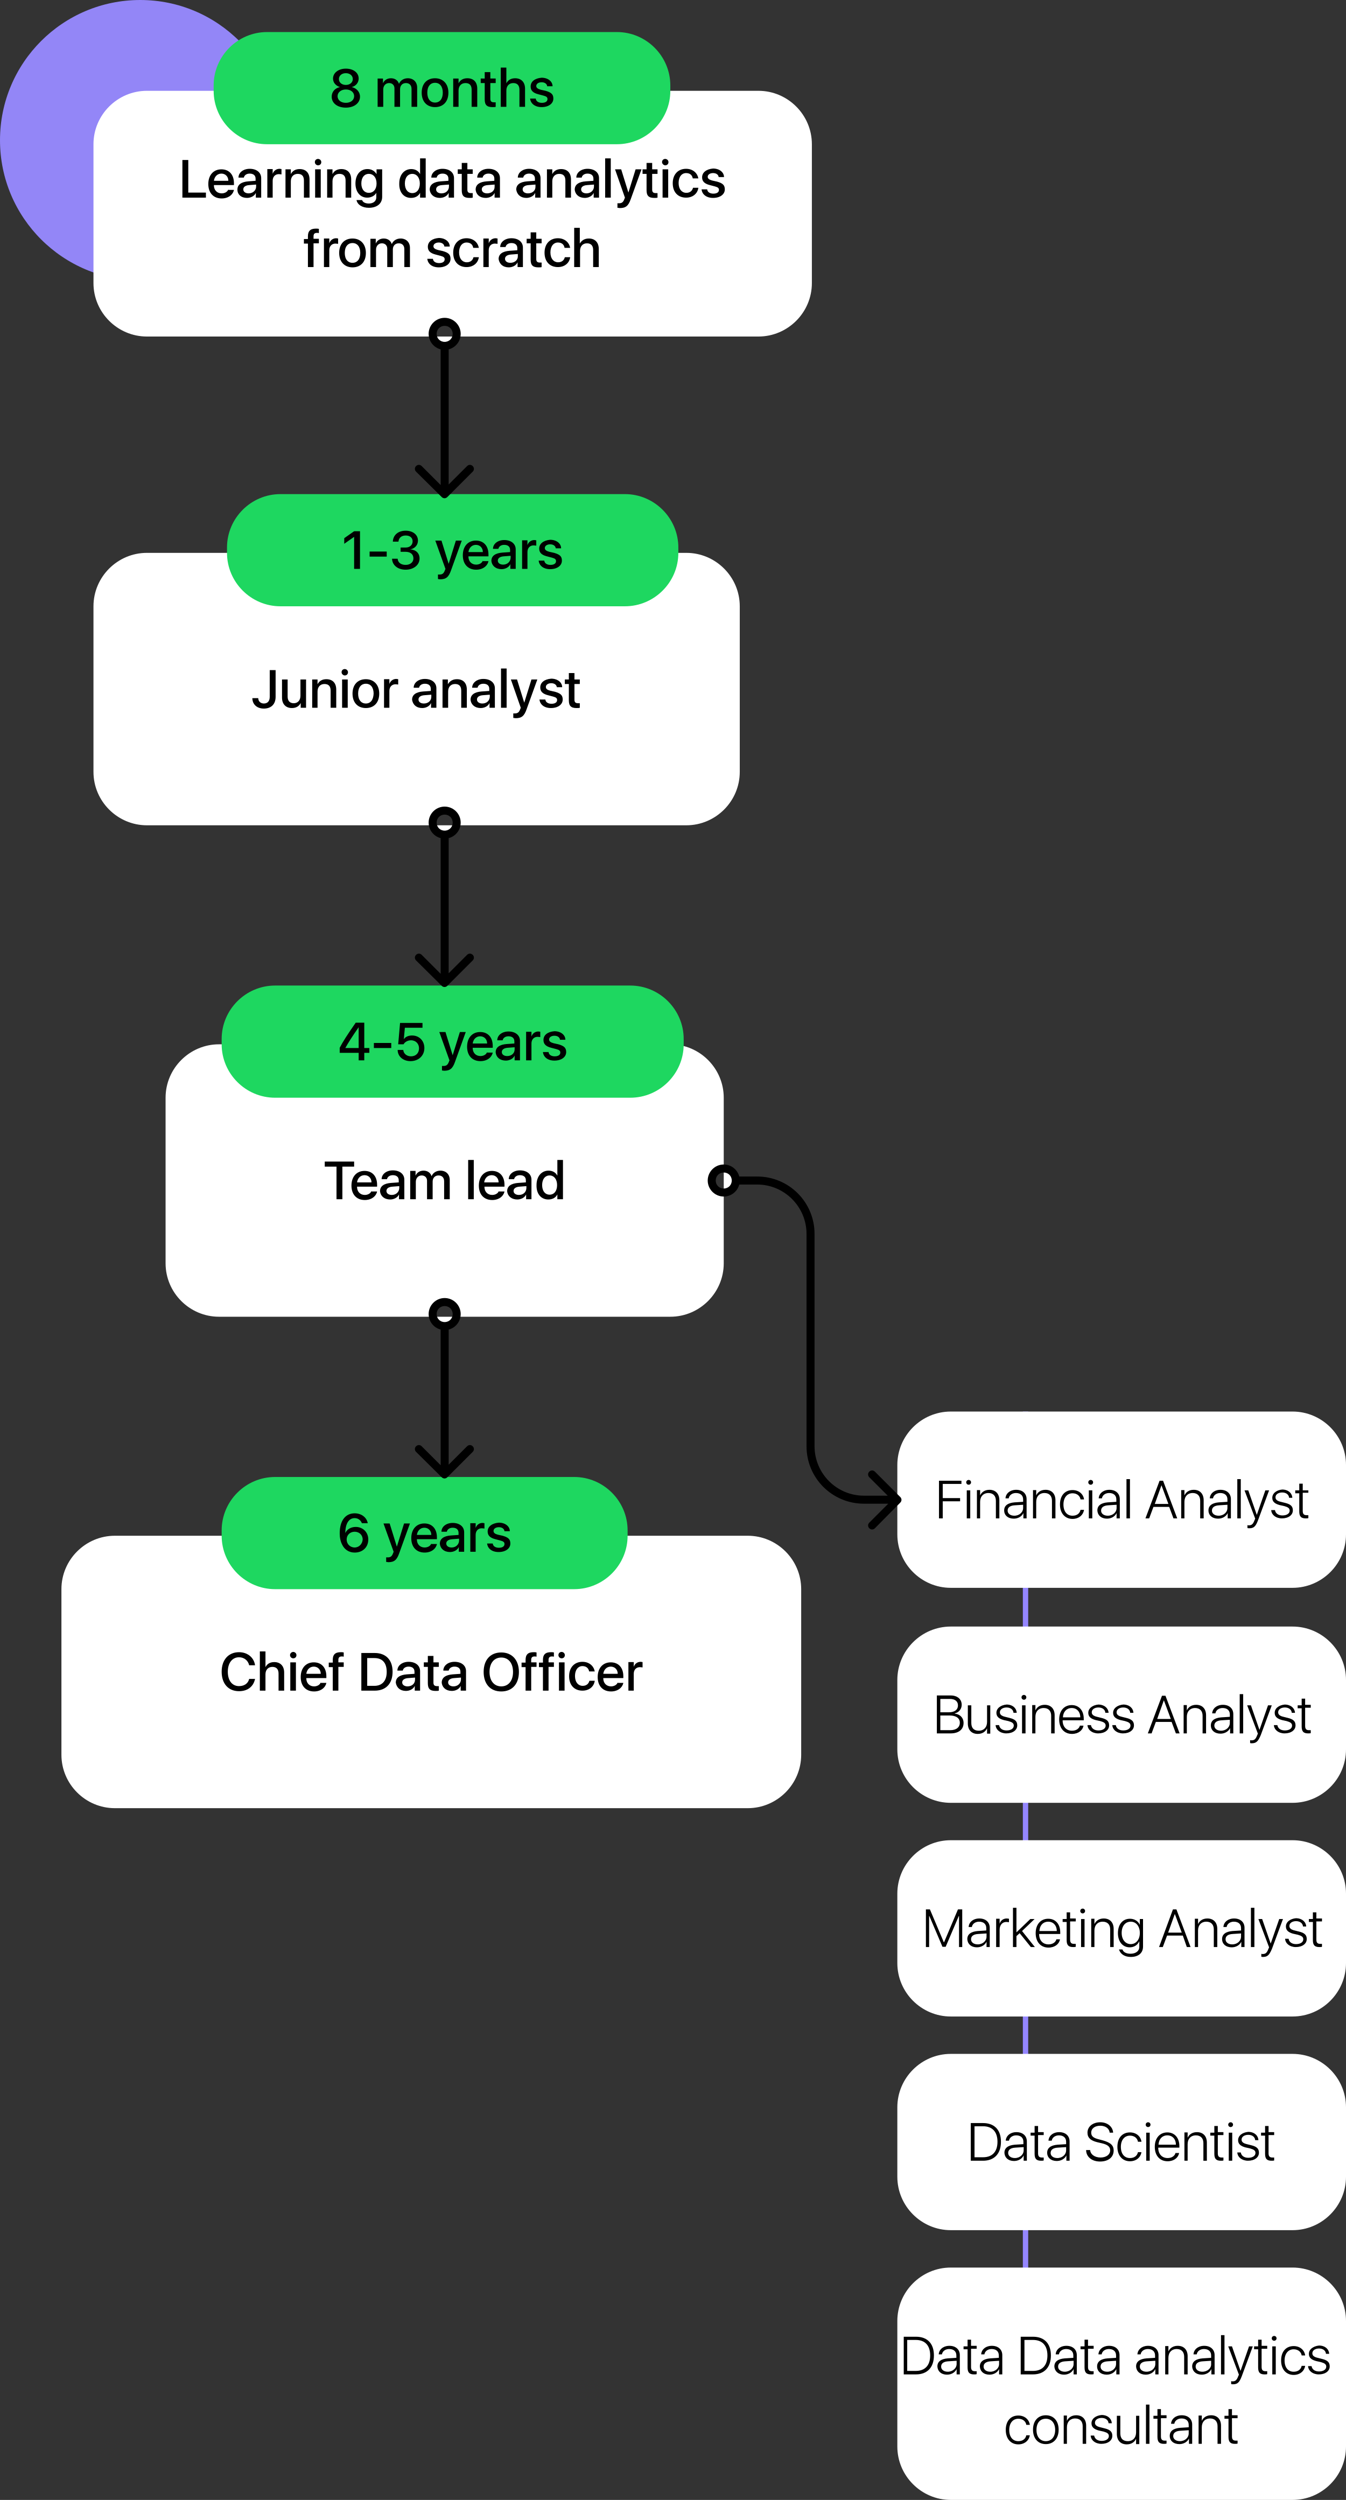 <?xml version="1.0" encoding="UTF-8"?> <!-- Generator: Adobe Illustrator 24.0.1, SVG Export Plug-In . SVG Version: 6.00 Build 0) --> <svg xmlns="http://www.w3.org/2000/svg" xmlns:xlink="http://www.w3.org/1999/xlink" id="Layer_1" x="0px" y="0px" viewBox="0 0 504 936" style="enable-background:new 0 0 504 936;" xml:space="preserve"><rect x="0" y="0" width="504" height="936" fill="#333333" stroke="none"/> <style type="text/css"> .st0{fill:#9386F7;} .st1{fill-rule:evenodd;clip-rule:evenodd;fill:#9486FF;} .st2{fill:#FFFFFF;} .st3{fill:#1ED760;} </style> <circle class="st0" cx="52.5" cy="52.5" r="52.5"></circle> <path class="st1" d="M385,528.5v338h-2v-338H385z"></path> <path class="st2" d="M55,34h229c11,0,20,9,20,20v52c0,11-9,20-20,20H55c-11,0-20-9-20-20V54C35,43,44,34,55,34z M356,528.5h128 c11,0,20,9,20,20v26c0,11-9,20-20,20H356c-11,0-20-9-20-20v-26C336,537.5,345,528.5,356,528.5z M356,689h128c11,0,20,9,20,20v26 c0,11-9,20-20,20H356c-11,0-20-9-20-20v-26C336,698,345,689,356,689z M356,769h128c11,0,20,9,20,20v26c0,11-9,20-20,20H356 c-11,0-20-9-20-20v-26C336,778,345,769,356,769z M356,849h128c11,0,20,9,20,20v47c0,11-9,20-20,20H356c-11,0-20-9-20-20v-47 C336,858,345,849,356,849z M356,609h128c11,0,20,9,20,20v26c0,11-9,20-20,20H356c-11,0-20-9-20-20v-26C336,618,345,609,356,609z M55,207h202c11,0,20,9,20,20v62c0,11-9,20-20,20H55c-11,0-20-9-20-20v-62C35,216,44,207,55,207z M82,391h169c11,0,20,9,20,20v62 c0,11-9,20-20,20H82c-11,0-20-9-20-20v-62C62,400,71,391,82,391z M43,575h237c11,0,20,9,20,20v62c0,11-9,20-20,20H43 c-11,0-20-9-20-20v-62C23,584,32,575,43,575z M166.5,120.5c-2.5,0-4.5,2-4.5,4.5s2,4.5,4.5,4.5s4.5-2,4.5-4.5S169,120.5,166.5,120.5 z M166.5,303.5c-2.5,0-4.5,2-4.5,4.5s2,4.5,4.5,4.5s4.5-2,4.5-4.5S169,303.5,166.5,303.5z M166.5,487.5c-2.5,0-4.5,2-4.5,4.5 s2,4.5,4.5,4.5s4.5-2,4.5-4.5S169,487.5,166.5,487.5z M271,437.5c-2.5,0-4.5,2-4.5,4.5s2,4.5,4.5,4.5s4.5-2,4.5-4.5 S273.5,437.5,271,437.5z"></path> <path class="st3" d="M105,185h129c11,0,20,9,20,20v2c0,11-9,20-20,20H105c-11,0-20-9-20-20v-2C85,194,94,185,105,185z M103,369h133 c11,0,20,9,20,20v2c0,11-9,20-20,20H103c-11,0-20-9-20-20v-2C83,378,92,369,103,369z M103,553h112c11,0,20,9,20,20v2 c0,11-9,20-20,20H103c-11,0-20-9-20-20v-2C83,562,92,553,103,553z M100,12h131c11,0,20,9,20,20v2c0,11-9,20-20,20H100 c-11,0-20-9-20-20v-2C80,21,89,12,100,12z"></path> <path d="M77.1,72.1h-6.6V59.9h-2.2V74h8.8V72.1z M82.9,65c1.5,0,2.6,1.1,2.6,2.7h-5.4C80.3,66.1,81.4,65,82.9,65z M85.5,70.9 c-0.3,0.9-1.3,1.5-2.5,1.5c-1.7,0-2.9-1.2-2.9-3v-0.1h7.5v-0.7c0-3.2-1.8-5.2-4.7-5.2c-3,0-4.9,2.2-4.9,5.5c0,3.3,1.9,5.4,5,5.4 c2.4,0,4.2-1.3,4.6-3.2H85.5z M93.1,72.4c-1.2,0-2-0.6-2-1.5c0-0.9,0.8-1.5,2.2-1.6l2.6-0.2V70C95.8,71.4,94.6,72.4,93.1,72.4z M92.5,74.1c1.4,0,2.8-0.7,3.3-1.9h0V74h2v-7.3c0-2.1-1.7-3.5-4.3-3.5c-2.4,0-4.2,1.4-4.2,3.3h2c0.2-0.9,1-1.5,2.2-1.5 c1.4,0,2.2,0.7,2.2,1.9v0.8L93,67.9c-2.6,0.2-4.1,1.2-4.1,3.1C88.9,72.9,90.4,74.1,92.5,74.1z M100,74h2.1v-6.3 c0-1.5,0.9-2.5,2.3-2.5c0.4,0,0.8,0.1,1,0.1v-2c-0.2,0-0.4-0.1-0.7-0.1c-1.2,0-2.2,0.7-2.6,1.9h0v-1.8h-2V74z M106.8,74h2.1v-6.1 c0-1.7,1-2.8,2.6-2.8c1.6,0,2.3,0.9,2.3,2.5V74h2.1v-6.8c0-2.4-1.3-3.9-3.7-3.9c-1.6,0-2.7,0.7-3.3,1.9h0v-1.8h-2V74z M118,74h2.1 V63.4H118V74z M119.1,61.9c0.7,0,1.2-0.5,1.2-1.2c0-0.7-0.6-1.2-1.2-1.2c-0.7,0-1.2,0.5-1.2,1.2C117.9,61.3,118.4,61.9,119.1,61.9z M122.4,74h2.1v-6.1c0-1.7,1-2.8,2.6-2.8c1.6,0,2.3,0.9,2.3,2.5V74h2.1v-6.8c0-2.4-1.3-3.9-3.7-3.9c-1.6,0-2.7,0.7-3.3,1.9h0v-1.8 h-2V74z M138.1,72.2c-1.7,0-2.8-1.4-2.8-3.5c0-2.2,1.1-3.6,2.8-3.6c1.7,0,2.9,1.4,2.9,3.6C141,70.8,139.9,72.2,138.1,72.2z M138.1,77.8c3.1,0,5-1.6,5-4.1V63.4h-2.1v1.8h0c-0.7-1.2-1.9-1.9-3.4-1.9c-2.7,0-4.5,2.1-4.5,5.4c0,3.2,1.8,5.3,4.4,5.3 c1.5,0,2.8-0.7,3.4-1.8h0v1.7c0,1.4-1.1,2.3-2.8,2.3c-1.3,0-2.3-0.5-2.5-1.3h-2.1C133.8,76.6,135.6,77.8,138.1,77.8z M153.9,74.1 c1.6,0,2.8-0.7,3.4-1.9h0V74h2.1V59.3h-2.1v5.9h0c-0.6-1.2-1.8-1.9-3.3-1.9c-2.6,0-4.5,2.1-4.5,5.4C149.4,72,151.2,74.1,153.9,74.1z M154.4,65.1c1.7,0,2.8,1.5,2.8,3.6c0,2.2-1.1,3.6-2.8,3.6c-1.7,0-2.8-1.4-2.8-3.6C151.6,66.5,152.7,65.1,154.4,65.1z M165.3,72.4 c-1.2,0-2-0.6-2-1.5c0-0.9,0.8-1.5,2.2-1.6l2.6-0.2V70C168,71.4,166.9,72.4,165.3,72.4z M164.7,74.1c1.4,0,2.8-0.7,3.3-1.9h0V74h2 v-7.3c0-2.1-1.7-3.5-4.3-3.5c-2.4,0-4.2,1.4-4.2,3.3h2c0.2-0.9,1-1.5,2.2-1.5c1.4,0,2.2,0.7,2.2,1.9v0.8l-2.9,0.2 c-2.6,0.2-4.1,1.2-4.1,3.1C161.1,72.9,162.6,74.1,164.7,74.1z M172.9,61v2.4h-1.5v1.7h1.5v6.1c0,2.1,0.8,2.9,2.9,2.9 c0.5,0,1,0,1.2-0.1v-1.7c-0.1,0-0.5,0-0.7,0c-0.9,0-1.3-0.4-1.3-1.3v-5.9h2v-1.7h-2V61H172.9z M182.4,72.4c-1.2,0-2-0.6-2-1.5 c0-0.9,0.8-1.5,2.2-1.6l2.6-0.2V70C185.2,71.4,184,72.4,182.4,72.4z M181.9,74.1c1.4,0,2.8-0.7,3.3-1.9h0V74h2v-7.3 c0-2.1-1.7-3.5-4.3-3.5c-2.4,0-4.2,1.4-4.2,3.3h2c0.2-0.9,1-1.5,2.2-1.5c1.4,0,2.2,0.7,2.2,1.9v0.8l-2.9,0.2 c-2.6,0.2-4.1,1.2-4.1,3.1C178.3,72.9,179.7,74.1,181.9,74.1z M197.7,72.4c-1.2,0-2-0.6-2-1.5c0-0.9,0.8-1.5,2.2-1.6l2.6-0.2V70 C200.5,71.4,199.3,72.4,197.7,72.4z M197.1,74.1c1.4,0,2.8-0.7,3.3-1.9h0V74h2v-7.3c0-2.1-1.7-3.5-4.3-3.5c-2.4,0-4.2,1.4-4.2,3.3h2 c0.2-0.9,1-1.5,2.2-1.5c1.4,0,2.2,0.7,2.2,1.9v0.8l-2.9,0.2c-2.6,0.2-4.1,1.2-4.1,3.1C193.6,72.9,195,74.1,197.1,74.1z M204.7,74 h2.1v-6.1c0-1.7,1-2.8,2.6-2.8c1.6,0,2.3,0.9,2.3,2.5V74h2.1v-6.8c0-2.4-1.3-3.9-3.7-3.9c-1.6,0-2.7,0.7-3.3,1.9h0v-1.8h-2V74z M219.6,72.4c-1.2,0-2-0.6-2-1.5c0-0.9,0.8-1.5,2.2-1.6l2.6-0.2V70C222.3,71.4,221.1,72.4,219.6,72.4z M219,74.1 c1.4,0,2.8-0.7,3.3-1.9h0V74h2v-7.3c0-2.1-1.7-3.5-4.3-3.5c-2.4,0-4.2,1.4-4.2,3.3h2c0.2-0.9,1-1.5,2.2-1.5c1.4,0,2.2,0.7,2.2,1.9 v0.8l-2.9,0.2c-2.6,0.2-4.1,1.2-4.1,3.1C215.4,72.9,216.9,74.1,219,74.1z M226.6,74h2.1V59.3h-2.1V74z M232.1,77.9 c2.2,0,3.2-0.8,4.1-3.4l4-11.1h-2.2l-2.7,8.7h0l-2.7-8.7h-2.3L234,74l-0.2,0.5c-0.4,1.1-0.9,1.6-1.9,1.6c-0.2,0-0.5,0-0.7,0v1.7 C231.4,77.8,231.9,77.9,232.1,77.9z M242.1,61v2.4h-1.5v1.7h1.5v6.1c0,2.1,0.8,2.9,2.9,2.9c0.5,0,1,0,1.2-0.1v-1.7 c-0.1,0-0.5,0-0.7,0c-0.9,0-1.3-0.4-1.3-1.3v-5.9h2v-1.7h-2V61H242.1z M248.1,74h2.1V63.4h-2.1V74z M249.1,61.9 c0.7,0,1.2-0.5,1.2-1.2c0-0.7-0.6-1.2-1.2-1.2c-0.7,0-1.2,0.5-1.2,1.2C247.9,61.3,248.5,61.9,249.1,61.9z M261.5,67 c-0.2-2-1.9-3.8-4.6-3.8c-3,0-5,2.1-5,5.4c0,3.4,2,5.4,5,5.4c2.5,0,4.3-1.5,4.6-3.7h-2c-0.3,1.2-1.2,1.9-2.5,1.9 c-1.7,0-2.9-1.4-2.9-3.7c0-2.2,1.1-3.7,2.8-3.7c1.5,0,2.3,0.8,2.5,2H261.5z M262.9,66.4c0,1.5,0.9,2.4,2.9,2.9l1.9,0.5 c1.1,0.3,1.5,0.6,1.5,1.3c0,0.9-0.8,1.4-2.1,1.4c-1.3,0-2.2-0.6-2.3-1.6h-2.1c0.2,1.9,1.8,3.2,4.3,3.2c2.6,0,4.4-1.3,4.4-3.2 c0-1.6-0.8-2.3-2.9-2.9l-1.8-0.4c-1.1-0.3-1.7-0.7-1.7-1.4c0-0.8,0.8-1.4,2-1.4c1.2,0,2,0.6,2.1,1.5h2c0-1.8-1.7-3.2-4.1-3.2 C264.6,63.3,262.9,64.5,262.9,66.4z M115.3,100h2.1v-8.9h2v-1.7h-2v-0.9c0-0.9,0.4-1.3,1.2-1.3c0.3,0,0.6,0,0.8,0.1v-1.6 c-0.3-0.1-0.7-0.1-1.1-0.1c-2.1,0-3,0.9-3,2.9v1h-1.5v1.7h1.5V100z M121.2,100h2.1v-6.3c0-1.5,0.9-2.5,2.3-2.5c0.4,0,0.8,0.1,1,0.1 v-2c-0.2,0-0.4-0.1-0.7-0.1c-1.2,0-2.2,0.7-2.6,1.9h0v-1.8h-2V100z M132,100.1c3.1,0,5-2.1,5-5.4c0-3.3-2-5.4-5-5.4 c-3.1,0-5,2.1-5,5.4C127,98,129,100.1,132,100.1z M132,98.4c-1.8,0-2.9-1.4-2.9-3.7c0-2.3,1.1-3.7,2.9-3.7c1.8,0,2.9,1.4,2.9,3.7 C134.9,97,133.8,98.4,132,98.4z M138.7,100h2.1v-6.5c0-1.4,0.9-2.4,2.2-2.4c1.2,0,2,0.8,2,2v6.9h2.1v-6.6c0-1.4,0.9-2.3,2.2-2.3 c1.3,0,2.1,0.8,2.1,2.2v6.7h2.1v-7.2c0-2.1-1.4-3.5-3.5-3.5c-1.5,0-2.8,0.8-3.3,2.1h0c-0.4-1.3-1.5-2.1-3-2.1c-1.4,0-2.5,0.7-3,1.9 h0v-1.8h-2V100z M160.2,92.4c0,1.5,0.9,2.4,2.9,2.9l1.9,0.5c1.1,0.3,1.5,0.6,1.5,1.3c0,0.9-0.8,1.4-2.1,1.4c-1.3,0-2.2-0.6-2.3-1.6 h-2.1c0.2,1.9,1.8,3.2,4.3,3.2c2.6,0,4.4-1.3,4.4-3.2c0-1.6-0.8-2.3-2.9-2.9l-1.8-0.4c-1.1-0.3-1.7-0.7-1.7-1.4c0-0.8,0.8-1.4,2-1.4 c1.2,0,2,0.6,2.1,1.5h2c0-1.8-1.7-3.2-4.1-3.2C161.8,89.3,160.2,90.5,160.2,92.4z M179.3,93c-0.2-2-1.9-3.8-4.6-3.8 c-3,0-5,2.1-5,5.4c0,3.4,2,5.4,5,5.4c2.5,0,4.3-1.5,4.6-3.7h-2c-0.3,1.2-1.2,1.9-2.5,1.9c-1.7,0-2.9-1.4-2.9-3.7 c0-2.2,1.1-3.7,2.8-3.7c1.5,0,2.3,0.8,2.5,2H179.3z M180.9,100h2.1v-6.3c0-1.5,0.9-2.5,2.3-2.5c0.4,0,0.8,0.1,1,0.1v-2 c-0.2,0-0.4-0.1-0.7-0.1c-1.2,0-2.2,0.7-2.6,1.9h0v-1.8h-2V100z M191.1,98.4c-1.2,0-2-0.6-2-1.5c0-0.9,0.8-1.5,2.2-1.6l2.6-0.2V96 C193.9,97.4,192.7,98.4,191.1,98.4z M190.5,100.1c1.4,0,2.8-0.7,3.3-1.9h0v1.8h2v-7.3c0-2.1-1.7-3.5-4.3-3.5c-2.4,0-4.2,1.4-4.2,3.3 h2c0.2-0.9,1-1.5,2.2-1.5c1.4,0,2.2,0.7,2.2,1.9v0.8l-2.9,0.2c-2.6,0.2-4.1,1.2-4.1,3.1C187,98.9,188.4,100.1,190.5,100.1z M198.7,87v2.4h-1.5v1.7h1.5v6.1c0,2.1,0.8,2.9,2.9,2.9c0.5,0,1,0,1.2-0.1v-1.7c-0.1,0-0.5,0-0.7,0c-0.9,0-1.3-0.4-1.3-1.3v-5.9h2 v-1.7h-2V87H198.7z M213.5,93c-0.2-2-1.9-3.8-4.6-3.8c-3,0-5,2.1-5,5.4c0,3.4,2,5.4,5,5.4c2.5,0,4.3-1.5,4.6-3.7h-2 c-0.3,1.2-1.2,1.9-2.5,1.9c-1.7,0-2.9-1.4-2.9-3.7c0-2.2,1.1-3.7,2.8-3.7c1.5,0,2.3,0.8,2.5,2H213.5z M215.1,100h2.1v-6.1 c0-1.7,1-2.8,2.6-2.8c1.6,0,2.3,1,2.3,2.5v6.4h2.1v-6.8c0-2.4-1.4-3.9-3.7-3.9c-1.6,0-2.7,0.7-3.4,1.9h0v-5.9h-2.1V100z M353,568.5 v-6.4h6.5v-1.2H353v-5.3h7v-1.2h-8.4v14.1H353z M362,568.5h1.3V558H362V568.5z M362.7,555.9c0.5,0,0.9-0.4,0.9-0.9 c0-0.5-0.4-0.9-0.9-0.9c-0.5,0-0.9,0.4-0.9,0.9C361.8,555.5,362.2,555.9,362.7,555.9z M365.7,568.5h1.3v-6.2c0-2,1.2-3.3,3.1-3.3 c1.8,0,2.8,1.1,2.8,2.9v6.6h1.3v-6.8c0-2.4-1.4-3.9-3.7-3.9c-1.7,0-2.9,0.8-3.5,2.1h0v-2h-1.2V568.5z M379.8,567.5 c-1.5,0-2.5-0.8-2.5-1.9c0-1.2,0.9-1.9,2.7-2l3.1-0.2v1.2C383.1,566.2,381.7,567.5,379.8,567.5z M379.6,568.6c1.6,0,3-0.8,3.6-2.1h0 v2h1.2v-7.2c0-2.1-1.5-3.5-3.9-3.5c-2.2,0-3.9,1.3-4,3.2h1.2c0.2-1.2,1.3-2,2.7-2c1.7,0,2.7,0.9,2.7,2.4v0.9l-3.2,0.2 c-2.5,0.2-3.9,1.2-3.9,3C376,567.4,377.5,568.6,379.6,568.6z M386.7,568.5h1.3v-6.2c0-2,1.2-3.3,3.1-3.3c1.8,0,2.8,1.1,2.8,2.9v6.6 h1.3v-6.8c0-2.4-1.4-3.9-3.7-3.9c-1.7,0-2.9,0.8-3.5,2.1h0v-2h-1.2V568.5z M405.9,561.3c-0.3-1.9-1.9-3.4-4.3-3.4 c-2.9,0-4.7,2.1-4.7,5.4c0,3.3,1.9,5.4,4.7,5.4c2.3,0,4-1.4,4.3-3.4h-1.3c-0.3,1.4-1.4,2.2-3,2.2c-2.1,0-3.4-1.6-3.4-4.2 c0-2.6,1.4-4.2,3.4-4.2c1.7,0,2.8,1,3,2.3H405.9z M407.7,568.5h1.3V558h-1.3V568.5z M408.4,555.9c0.5,0,0.9-0.4,0.9-0.9 c0-0.5-0.4-0.9-0.9-0.9c-0.5,0-0.9,0.4-0.9,0.9C407.5,555.5,407.9,555.9,408.4,555.9z M414.8,567.5c-1.5,0-2.5-0.8-2.5-1.9 c0-1.2,0.9-1.9,2.7-2l3.1-0.2v1.2C418.1,566.2,416.7,567.5,414.8,567.5z M414.5,568.6c1.6,0,3-0.8,3.6-2.1h0v2h1.2v-7.2 c0-2.1-1.5-3.5-3.9-3.5c-2.2,0-3.9,1.3-4,3.2h1.2c0.2-1.2,1.3-2,2.7-2c1.7,0,2.7,0.9,2.7,2.4v0.9l-3.2,0.2c-2.5,0.2-3.9,1.2-3.9,3 C411,567.4,412.4,568.6,414.5,568.6z M421.8,568.5h1.3v-14.7h-1.3V568.5z M439.4,568.5h1.4l-5.3-14.1h-1.3l-5.3,14.1h1.4l1.6-4.3 h5.9L439.4,568.5z M434.9,556.1L434.9,556.1l2.6,7h-5.1L434.9,556.1z M442.2,568.5h1.3v-6.2c0-2,1.2-3.3,3.1-3.3 c1.8,0,2.8,1.1,2.8,2.9v6.6h1.3v-6.8c0-2.4-1.4-3.9-3.7-3.9c-1.7,0-2.9,0.8-3.5,2.1h0v-2h-1.2V568.5z M456.3,567.5 c-1.5,0-2.5-0.8-2.5-1.9c0-1.2,0.9-1.9,2.7-2l3.1-0.2v1.2C459.6,566.2,458.2,567.5,456.3,567.5z M456.1,568.6c1.6,0,3-0.8,3.6-2.1h0 v2h1.2v-7.2c0-2.1-1.5-3.5-3.9-3.5c-2.2,0-3.9,1.3-4,3.2h1.2c0.2-1.2,1.3-2,2.7-2c1.7,0,2.7,0.9,2.7,2.4v0.9l-3.2,0.2 c-2.5,0.2-3.9,1.2-3.9,3C452.5,567.4,454,568.6,456.1,568.6z M463.3,568.5h1.3v-14.7h-1.3V568.5z M467.8,572.2 c1.7,0,2.4-0.7,3.3-3.1l4.1-11.1h-1.4l-3.2,9.2h0l-3.2-9.2H466l4,10.6l-0.3,0.7c-0.5,1.3-1,1.8-2,1.8c-0.2,0-0.5,0-0.6-0.1v1.1 C467.3,572.2,467.6,572.2,467.8,572.2z M476.4,560.8c0,1.4,0.9,2.2,2.7,2.7l1.8,0.4c1.4,0.4,2,0.8,2,1.7c0,1.1-1.1,1.8-2.7,1.8 c-1.6,0-2.6-0.8-2.8-2H476c0.1,1.8,1.8,3.1,4,3.1c2.4,0,4.1-1.2,4.1-3c0-1.5-0.8-2.3-2.9-2.8l-1.6-0.4c-1.3-0.3-2-0.8-2-1.7 c0-1.1,1.1-1.8,2.5-1.8c1.5,0,2.5,0.8,2.6,2h1.2c-0.1-1.8-1.6-3.1-3.8-3.1C478,557.9,476.4,559.1,476.4,560.8z M486.5,555.5v2.5H485 v1.1h1.5v6.8c0,1.9,0.7,2.6,2.4,2.6c0.3,0,0.8,0,1-0.1v-1.1c-0.1,0-0.6,0-0.7,0c-1,0-1.4-0.5-1.4-1.6v-6.8h2.1V558h-2.1v-2.5H486.5z M360.2,714.9h-1.5l-5.2,12.3h-0.1l-5.2-12.3h-1.5V729h1.2v-11.6h0.1l4.9,11.5h1.2l4.9-11.5h0.1V729h1.2V714.9z M366.1,728 c-1.5,0-2.5-0.8-2.5-1.9c0-1.2,0.9-1.9,2.7-2l3.1-0.2v1.2C369.4,726.7,368,728,366.1,728z M365.8,729.1c1.6,0,3-0.8,3.6-2.1h0v2h1.2 v-7.2c0-2.1-1.5-3.5-3.9-3.5c-2.2,0-3.9,1.3-4,3.2h1.2c0.2-1.2,1.3-2,2.7-2c1.7,0,2.7,0.9,2.7,2.4v0.9l-3.2,0.2 c-2.5,0.2-3.9,1.2-3.9,3C362.3,727.9,363.7,729.1,365.8,729.1z M373,729h1.3v-6.5c0-1.7,1-2.9,2.5-2.9c0.4,0,0.8,0.1,1,0.1v-1.3 c-0.2,0-0.5-0.1-0.8-0.1c-1.3,0-2.3,0.7-2.7,2h0v-1.9H373V729z M380.6,723.5L380.6,723.5l0-9.2h-1.3V729h1.3v-4.1l1.2-1.1l4.2,5.2 h1.5l-4.8-6l4.7-4.5h-1.6L380.6,723.5z M392.5,719.5c1.9,0,3.2,1.4,3.2,3.5h-6.5C389.3,720.9,390.6,719.5,392.5,719.5z M395.6,726 c-0.3,1.2-1.4,2-3,2c-2.1,0-3.5-1.5-3.5-3.8v-0.1h7.9v-0.6c0-3.1-1.8-5.1-4.5-5.1c-2.8,0-4.7,2.1-4.7,5.4c0,3.3,1.9,5.4,4.8,5.4 c2.3,0,4-1.3,4.3-3.1H395.6z M399.4,716v2.5h-1.5v1.1h1.5v6.8c0,1.9,0.7,2.6,2.4,2.6c0.3,0,0.8,0,1-0.1v-1.1c-0.1,0-0.6,0-0.7,0 c-1,0-1.4-0.5-1.4-1.6v-6.8h2.1v-1.1h-2.1V716H399.4z M404.8,729h1.3v-10.5h-1.3V729z M405.4,716.4c0.5,0,0.9-0.4,0.9-0.9 c0-0.5-0.4-0.9-0.9-0.9c-0.5,0-0.9,0.4-0.9,0.9C404.5,716,404.9,716.4,405.4,716.4z M408.5,729h1.3v-6.2c0-2,1.2-3.3,3.1-3.3 c1.8,0,2.8,1.1,2.8,2.9v6.6h1.3v-6.8c0-2.4-1.4-3.9-3.7-3.9c-1.7,0-2.9,0.8-3.5,2.1h0v-2h-1.2V729z M423.4,727.9 c-2,0-3.4-1.7-3.4-4.2c0-2.5,1.3-4.2,3.4-4.2c2,0,3.4,1.7,3.4,4.2C426.8,726.2,425.4,727.9,423.4,727.9z M423.4,732.7 c2.8,0,4.6-1.4,4.6-3.9v-10.3h-1.2v2.2h0c-0.6-1.4-2-2.3-3.7-2.3c-2.7,0-4.5,2.1-4.5,5.4c0,3.2,1.8,5.3,4.4,5.3c1.7,0,3-0.9,3.6-2.3 h0v2.1c0,1.6-1.3,2.6-3.3,2.6c-1.6,0-2.7-0.6-3-1.6h-1.3C419.5,731.6,421.1,732.7,423.4,732.7z M444.4,729h1.4l-5.3-14.1h-1.3 L434,729h1.4l1.6-4.3h5.9L444.4,729z M439.9,716.6L439.9,716.6l2.6,7h-5.1L439.9,716.6z M447.3,729h1.3v-6.2c0-2,1.2-3.3,3.1-3.3 c1.8,0,2.8,1.1,2.8,2.9v6.6h1.3v-6.8c0-2.4-1.4-3.9-3.7-3.9c-1.7,0-2.9,0.8-3.5,2.1h0v-2h-1.2V729z M461.4,728 c-1.5,0-2.5-0.8-2.5-1.9c0-1.2,0.9-1.9,2.7-2l3.1-0.2v1.2C464.7,726.7,463.3,728,461.4,728z M461.2,729.1c1.6,0,3-0.8,3.6-2.1h0v2 h1.2v-7.2c0-2.1-1.5-3.5-3.9-3.5c-2.2,0-3.9,1.3-4,3.2h1.2c0.2-1.2,1.3-2,2.7-2c1.7,0,2.7,0.9,2.7,2.4v0.9l-3.2,0.2 c-2.5,0.2-3.9,1.2-3.9,3C457.6,727.9,459.1,729.1,461.2,729.1z M468.4,729h1.3v-14.7h-1.3V729z M472.9,732.7c1.7,0,2.4-0.7,3.4-3.1 l4.1-11.1H479l-3.2,9.2h0l-3.2-9.2h-1.4l4,10.6l-0.3,0.7c-0.5,1.3-1,1.8-2,1.8c-0.2,0-0.5,0-0.6-0.1v1.1 C472.4,732.7,472.7,732.7,472.9,732.7z M481.5,721.3c0,1.4,0.9,2.2,2.7,2.7l1.8,0.4c1.4,0.4,2,0.8,2,1.7c0,1.1-1.1,1.8-2.7,1.8 c-1.6,0-2.6-0.8-2.8-2h-1.3c0.1,1.8,1.8,3.1,4,3.1c2.4,0,4.1-1.2,4.1-3c0-1.5-0.8-2.3-2.9-2.8l-1.6-0.4c-1.3-0.3-2-0.8-2-1.7 c0-1.1,1.1-1.8,2.5-1.8c1.5,0,2.5,0.8,2.6,2h1.2c-0.1-1.8-1.7-3.1-3.8-3.1C483.1,718.4,481.5,719.6,481.5,721.3z M491.6,716v2.5 h-1.5v1.1h1.5v6.8c0,1.9,0.7,2.6,2.4,2.6c0.3,0,0.8,0,1-0.1v-1.1c-0.1,0-0.6,0-0.7,0c-1,0-1.4-0.5-1.4-1.6v-6.8h2.1v-1.1h-2.1V716 H491.6z M363.5,794.9V809h4.6c4.2,0,6.7-2.6,6.7-7.1c0-4.5-2.5-7-6.7-7H363.5z M364.9,796.1h3.2c3.5,0,5.4,2.1,5.4,5.8 c0,3.7-1.9,5.8-5.4,5.8h-3.2V796.1z M380,808c-1.5,0-2.5-0.8-2.5-1.9c0-1.2,0.9-1.9,2.7-2l3.1-0.2v1.2 C383.3,806.7,381.9,808,380,808z M379.7,809.1c1.6,0,3-0.8,3.6-2.1h0v2h1.2v-7.2c0-2.1-1.5-3.5-3.9-3.5c-2.2,0-3.9,1.3-4,3.2h1.2 c0.2-1.2,1.3-2,2.7-2c1.7,0,2.7,0.9,2.7,2.4v0.9l-3.2,0.2c-2.5,0.2-3.9,1.2-3.9,3C376.2,807.9,377.6,809.1,379.7,809.1z M387.4,796 v2.5h-1.5v1.1h1.5v6.8c0,1.9,0.7,2.6,2.4,2.6c0.3,0,0.8,0,1-0.1v-1.1c-0.1,0-0.6,0-0.7,0c-1,0-1.4-0.5-1.4-1.6v-6.8h2.1v-1.1h-2.1 V796H387.4z M395.9,808c-1.5,0-2.5-0.8-2.5-1.9c0-1.2,0.9-1.9,2.7-2l3.1-0.2v1.2C399.2,806.7,397.8,808,395.9,808z M395.7,809.1 c1.6,0,3-0.8,3.6-2.1h0v2h1.2v-7.2c0-2.1-1.5-3.5-3.9-3.5c-2.2,0-3.9,1.3-4,3.2h1.2c0.2-1.2,1.3-2,2.7-2c1.7,0,2.7,0.9,2.7,2.4v0.9 l-3.2,0.2c-2.5,0.2-3.9,1.2-3.9,3C392.1,807.9,393.6,809.1,395.7,809.1z M406.7,805.2c0.1,2.4,2.2,4.1,5.2,4.1 c3.1,0,5.1-1.6,5.1-4.1c0-2-1.2-3-4-3.8l-1.5-0.4c-2.1-0.5-2.9-1.2-2.9-2.5c0-1.6,1.4-2.6,3.4-2.6c2,0,3.4,1.1,3.5,2.6h1.3 c-0.1-2.2-2.1-3.9-4.8-3.9c-2.8,0-4.8,1.6-4.8,3.9c0,1.9,1.2,3,3.8,3.6l1.7,0.4c2.1,0.5,3,1.3,3,2.6c0,1.6-1.5,2.7-3.6,2.7 c-2.2,0-3.8-1.2-3.9-2.8H406.7z M427.4,801.8c-0.3-1.9-1.9-3.4-4.3-3.4c-2.9,0-4.7,2.1-4.7,5.4c0,3.3,1.9,5.4,4.7,5.4 c2.3,0,4-1.4,4.3-3.4h-1.3c-0.3,1.4-1.4,2.2-3,2.2c-2.1,0-3.4-1.6-3.4-4.2c0-2.6,1.4-4.2,3.4-4.2c1.7,0,2.8,1,3,2.3H427.4z M429.2,809h1.3v-10.5h-1.3V809z M429.9,796.4c0.5,0,0.9-0.4,0.9-0.9c0-0.5-0.4-0.9-0.9-0.9s-0.9,0.4-0.9,0.9 C429,796,429.4,796.4,429.9,796.4z M437.1,799.5c1.9,0,3.2,1.4,3.2,3.5h-6.5C433.9,800.9,435.2,799.5,437.1,799.5z M440.2,806 c-0.3,1.2-1.4,2-3,2c-2.1,0-3.5-1.5-3.5-3.8v-0.1h7.9v-0.6c0-3.1-1.8-5.1-4.5-5.1c-2.8,0-4.7,2.1-4.7,5.4c0,3.3,1.9,5.4,4.8,5.4 c2.3,0,4-1.3,4.3-3.1H440.2z M443.4,809h1.3v-6.2c0-2,1.2-3.3,3.1-3.3c1.8,0,2.8,1.1,2.8,2.9v6.6h1.3v-6.8c0-2.4-1.4-3.9-3.7-3.9 c-1.7,0-2.9,0.8-3.5,2.1h0v-2h-1.2V809z M454.7,796v2.5h-1.5v1.1h1.5v6.8c0,1.9,0.7,2.6,2.4,2.6c0.3,0,0.8,0,1-0.1v-1.1 c-0.1,0-0.6,0-0.7,0c-1,0-1.4-0.5-1.4-1.6v-6.8h2.1v-1.1H456V796H454.7z M460.1,809h1.3v-10.5h-1.3V809z M460.8,796.4 c0.5,0,0.9-0.4,0.9-0.9c0-0.5-0.4-0.9-0.9-0.9c-0.5,0-0.9,0.4-0.9,0.9C459.9,796,460.3,796.4,460.8,796.4z M463.6,801.3 c0,1.4,0.9,2.2,2.7,2.7l1.8,0.4c1.4,0.4,2,0.8,2,1.7c0,1.1-1.1,1.8-2.7,1.8c-1.6,0-2.6-0.8-2.8-2h-1.3c0.1,1.8,1.8,3.1,4,3.1 c2.4,0,4.1-1.2,4.1-3c0-1.5-0.8-2.3-2.9-2.8l-1.6-0.4c-1.3-0.3-2-0.8-2-1.7c0-1.1,1.1-1.8,2.5-1.8c1.5,0,2.5,0.8,2.6,2h1.2 c-0.1-1.8-1.6-3.1-3.8-3.1C465.2,798.4,463.6,799.6,463.6,801.3z M473.7,796v2.5h-1.5v1.1h1.5v6.8c0,1.9,0.7,2.6,2.4,2.6 c0.3,0,0.8,0,1-0.1v-1.1c-0.1,0-0.6,0-0.7,0c-1,0-1.4-0.5-1.4-1.6v-6.8h2.1v-1.1H475V796H473.7z M338.4,874.9V889h4.6 c4.2,0,6.7-2.6,6.7-7.1c0-4.5-2.5-7-6.7-7H338.4z M339.7,876.1h3.2c3.5,0,5.4,2.1,5.4,5.8c0,3.7-1.9,5.8-5.4,5.8h-3.2V876.1z M354.9,888c-1.5,0-2.5-0.8-2.5-1.9c0-1.2,0.9-1.9,2.7-2l3.1-0.2v1.2C358.2,886.7,356.7,888,354.9,888z M354.6,889.1 c1.6,0,3-0.8,3.6-2.1h0v2h1.2v-7.2c0-2.1-1.5-3.5-3.9-3.5c-2.2,0-3.9,1.3-4,3.2h1.2c0.2-1.2,1.3-2,2.7-2c1.7,0,2.7,0.9,2.7,2.4v0.9 l-3.2,0.2c-2.5,0.2-3.9,1.2-3.9,3C351.1,887.9,352.5,889.1,354.6,889.1z M362.3,876v2.5h-1.5v1.1h1.5v6.8c0,1.9,0.7,2.6,2.4,2.6 c0.3,0,0.8,0,1-0.1v-1.1c-0.1,0-0.6,0-0.7,0c-1,0-1.4-0.5-1.4-1.6v-6.8h2.1v-1.1h-2.1V876H362.3z M370.8,888c-1.5,0-2.5-0.8-2.5-1.9 c0-1.2,0.9-1.9,2.7-2l3.1-0.2v1.2C374.1,886.7,372.7,888,370.8,888z M370.5,889.1c1.6,0,3-0.8,3.6-2.1h0v2h1.2v-7.2 c0-2.1-1.5-3.5-3.9-3.5c-2.2,0-3.9,1.3-4,3.2h1.2c0.2-1.2,1.3-2,2.7-2c1.7,0,2.7,0.9,2.7,2.4v0.9l-3.2,0.2c-2.5,0.2-3.9,1.2-3.9,3 C367,887.9,368.4,889.1,370.5,889.1z M382.2,874.9V889h4.6c4.2,0,6.7-2.6,6.7-7.1c0-4.5-2.5-7-6.7-7H382.2z M383.6,876.1h3.2 c3.5,0,5.4,2.1,5.4,5.8c0,3.7-1.9,5.8-5.4,5.8h-3.2V876.1z M398.7,888c-1.5,0-2.5-0.8-2.5-1.9c0-1.2,0.9-1.9,2.7-2l3.1-0.2v1.2 C402,886.7,400.6,888,398.7,888z M398.4,889.1c1.6,0,3-0.8,3.6-2.1h0v2h1.2v-7.2c0-2.1-1.5-3.5-3.9-3.5c-2.2,0-3.9,1.3-4,3.2h1.2 c0.2-1.2,1.3-2,2.7-2c1.7,0,2.7,0.9,2.7,2.4v0.9l-3.2,0.2c-2.5,0.2-3.9,1.2-3.9,3C394.9,887.9,396.4,889.1,398.4,889.1z M406.1,876 v2.5h-1.5v1.1h1.5v6.8c0,1.9,0.7,2.6,2.4,2.6c0.3,0,0.8,0,1-0.1v-1.1c-0.1,0-0.6,0-0.7,0c-1,0-1.4-0.5-1.4-1.6v-6.8h2.1v-1.1h-2.1 V876H406.1z M414.6,888c-1.5,0-2.5-0.8-2.5-1.9c0-1.2,0.9-1.9,2.7-2l3.1-0.2v1.2C417.9,886.7,416.5,888,414.6,888z M414.4,889.1 c1.6,0,3-0.8,3.6-2.1h0v2h1.2v-7.2c0-2.1-1.5-3.5-3.9-3.5c-2.2,0-3.9,1.3-4,3.2h1.2c0.2-1.2,1.3-2,2.7-2c1.7,0,2.7,0.9,2.7,2.4v0.9 l-3.2,0.2c-2.5,0.2-3.9,1.2-3.9,3C410.8,887.9,412.3,889.1,414.4,889.1z M429.3,888c-1.5,0-2.5-0.8-2.5-1.9c0-1.2,0.9-1.9,2.7-2 l3.1-0.2v1.2C432.6,886.7,431.2,888,429.3,888z M429,889.1c1.6,0,3-0.8,3.6-2.1h0v2h1.2v-7.2c0-2.1-1.5-3.5-3.9-3.5 c-2.2,0-3.9,1.3-4,3.2h1.2c0.2-1.2,1.3-2,2.7-2c1.7,0,2.7,0.9,2.7,2.4v0.9l-3.2,0.2c-2.5,0.2-3.9,1.2-3.9,3 C425.5,887.9,426.9,889.1,429,889.1z M436.2,889h1.3v-6.2c0-2,1.2-3.3,3.1-3.3c1.8,0,2.8,1.1,2.8,2.9v6.6h1.3v-6.8 c0-2.4-1.4-3.9-3.7-3.9c-1.7,0-2.9,0.8-3.5,2.1h0v-2h-1.2V889z M450.2,888c-1.5,0-2.5-0.8-2.5-1.9c0-1.2,0.9-1.9,2.7-2l3.1-0.2v1.2 C453.6,886.7,452.1,888,450.2,888z M450,889.1c1.6,0,3-0.8,3.6-2.1h0v2h1.2v-7.2c0-2.1-1.5-3.5-3.9-3.5c-2.2,0-3.9,1.3-4,3.2h1.2 c0.2-1.2,1.3-2,2.7-2c1.7,0,2.7,0.9,2.7,2.4v0.9l-3.2,0.2c-2.5,0.2-3.9,1.2-3.9,3C446.5,887.9,447.9,889.1,450,889.1z M457.2,889 h1.3v-14.7h-1.3V889z M461.7,892.7c1.7,0,2.4-0.7,3.3-3.1l4.1-11.1h-1.4l-3.2,9.2h0l-3.2-9.2h-1.4l4,10.6l-0.3,0.7 c-0.5,1.3-1,1.8-2,1.8c-0.2,0-0.5,0-0.6-0.1v1.1C461.2,892.7,461.5,892.7,461.7,892.7z M471.1,876v2.5h-1.5v1.1h1.5v6.8 c0,1.9,0.7,2.6,2.4,2.6c0.3,0,0.8,0,1-0.1v-1.1c-0.1,0-0.6,0-0.7,0c-1,0-1.4-0.5-1.4-1.6v-6.8h2.1v-1.1h-2.1V876H471.1z M476.4,889 h1.3v-10.5h-1.3V889z M477.1,876.4c0.5,0,0.9-0.4,0.9-0.9c0-0.5-0.4-0.9-0.9-0.9c-0.5,0-0.9,0.4-0.9,0.9 C476.2,876,476.6,876.4,477.1,876.4z M488.7,881.8c-0.3-1.9-1.9-3.4-4.3-3.4c-2.9,0-4.7,2.1-4.7,5.4c0,3.3,1.9,5.4,4.7,5.4 c2.3,0,4-1.4,4.3-3.4h-1.3c-0.3,1.4-1.4,2.2-3,2.2c-2.1,0-3.4-1.6-3.4-4.2c0-2.6,1.4-4.2,3.4-4.2c1.7,0,2.8,1,3,2.3H488.7z M490.1,881.3c0,1.4,0.9,2.2,2.7,2.7l1.8,0.4c1.4,0.4,2,0.8,2,1.7c0,1.1-1.1,1.8-2.7,1.8c-1.6,0-2.6-0.8-2.8-2h-1.3 c0.1,1.8,1.8,3.1,4,3.1c2.4,0,4.1-1.2,4.1-3c0-1.5-0.8-2.3-2.9-2.8l-1.6-0.4c-1.3-0.3-2-0.8-2-1.7c0-1.1,1.1-1.8,2.5-1.8 c1.5,0,2.5,0.8,2.6,2h1.2c-0.1-1.8-1.6-3.1-3.8-3.1C491.8,878.4,490.1,879.6,490.1,881.3z M385.6,907.8c-0.3-1.9-1.9-3.4-4.3-3.4 c-2.9,0-4.7,2.1-4.7,5.4c0,3.3,1.9,5.4,4.7,5.4c2.3,0,4-1.4,4.3-3.4h-1.3c-0.3,1.4-1.4,2.2-3,2.2c-2.1,0-3.4-1.6-3.4-4.2 c0-2.6,1.4-4.2,3.4-4.2c1.7,0,2.8,1,3,2.3H385.6z M391.6,915.1c2.9,0,4.8-2.1,4.8-5.4c0-3.3-1.9-5.4-4.8-5.4c-2.9,0-4.8,2.1-4.8,5.4 C386.8,913,388.7,915.1,391.6,915.1z M391.6,914c-2.1,0-3.5-1.6-3.5-4.2c0-2.6,1.3-4.2,3.5-4.2c2.1,0,3.5,1.6,3.5,4.2 C395.1,912.4,393.7,914,391.6,914z M398.2,915h1.3v-6.2c0-2,1.2-3.3,3.1-3.3c1.8,0,2.8,1.1,2.8,2.9v6.6h1.3v-6.8 c0-2.4-1.4-3.9-3.7-3.9c-1.7,0-2.9,0.8-3.5,2.1h0v-2h-1.2V915z M408.7,907.3c0,1.4,0.9,2.2,2.7,2.7l1.8,0.4c1.4,0.4,2,0.8,2,1.7 c0,1.1-1.1,1.8-2.7,1.8c-1.6,0-2.6-0.8-2.8-2h-1.3c0.1,1.8,1.8,3.1,4,3.1c2.4,0,4.1-1.2,4.1-3c0-1.5-0.8-2.3-2.9-2.8l-1.6-0.4 c-1.3-0.3-2-0.8-2-1.7c0-1.1,1.1-1.8,2.5-1.8c1.5,0,2.5,0.8,2.6,2h1.2c-0.1-1.8-1.6-3.1-3.8-3.1 C410.3,904.4,408.7,905.6,408.7,907.3z M426.7,904.5h-1.3v6.2c0,2-1.2,3.3-3.1,3.3c-1.8,0-2.8-1-2.8-2.9v-6.6h-1.3v6.8 c0,2.4,1.4,3.9,3.7,3.9c1.7,0,2.9-0.8,3.5-2.1h0v2h1.2V904.5z M429.1,915h1.3v-14.7h-1.3V915z M433.4,902v2.5h-1.5v1.1h1.5v6.8 c0,1.9,0.7,2.6,2.4,2.6c0.3,0,0.8,0,1-0.1v-1.1c-0.1,0-0.6,0-0.7,0c-1,0-1.4-0.5-1.4-1.6v-6.8h2.1v-1.1h-2.1V902H433.4z M441.8,914 c-1.5,0-2.5-0.8-2.5-1.9c0-1.2,0.9-1.9,2.7-2l3.1-0.2v1.2C445.1,912.7,443.7,914,441.8,914z M441.6,915.1c1.6,0,3-0.8,3.6-2.1h0v2 h1.2v-7.2c0-2.1-1.5-3.5-3.9-3.5c-2.2,0-3.9,1.3-4,3.2h1.2c0.2-1.2,1.3-2,2.7-2c1.7,0,2.7,0.9,2.7,2.4v0.9l-3.2,0.2 c-2.5,0.2-3.9,1.2-3.9,3C438,913.9,439.5,915.1,441.6,915.1z M448.7,915h1.3v-6.2c0-2,1.2-3.3,3.1-3.3c1.8,0,2.8,1.1,2.8,2.9v6.6 h1.3v-6.8c0-2.4-1.4-3.9-3.7-3.9c-1.7,0-2.9,0.8-3.5,2.1h0v-2h-1.2V915z M460,902v2.5h-1.5v1.1h1.5v6.8c0,1.9,0.7,2.6,2.4,2.6 c0.3,0,0.8,0,1-0.1v-1.1c-0.1,0-0.6,0-0.7,0c-1,0-1.4-0.5-1.4-1.6v-6.8h2.1v-1.1h-2.1V902H460z M356,649c3,0,4.8-1.5,4.8-3.9 c0-2-1.4-3.3-3.3-3.5v-0.1c1.5-0.3,2.6-1.6,2.6-3.2c0-2.1-1.6-3.5-4.1-3.5h-5.2V649H356z M352.1,636.1h3.6c1.9,0,3,0.9,3,2.4 c0,1.7-1.3,2.6-3.4,2.6h-3.2V636.1z M352.1,647.8v-5.5h3.5c2.4,0,3.8,1,3.8,2.7c0,1.7-1.3,2.8-3.6,2.8H352.1z M370.9,638.5h-1.3v6.2 c0,2-1.2,3.3-3.1,3.3c-1.8,0-2.8-1-2.8-2.9v-6.6h-1.3v6.8c0,2.4,1.4,3.9,3.7,3.9c1.7,0,2.9-0.8,3.5-2.1h0v2h1.2V638.5z M373.1,641.3 c0,1.4,0.9,2.2,2.7,2.7l1.8,0.4c1.4,0.4,2,0.8,2,1.7c0,1.1-1.1,1.8-2.7,1.8c-1.6,0-2.6-0.8-2.8-2h-1.3c0.1,1.8,1.8,3.1,4,3.1 c2.4,0,4.1-1.2,4.1-3c0-1.5-0.8-2.3-2.9-2.8l-1.6-0.4c-1.3-0.3-2-0.8-2-1.7c0-1.1,1.1-1.8,2.5-1.8c1.5,0,2.5,0.8,2.6,2h1.2 c-0.1-1.8-1.6-3.1-3.8-3.1C374.7,638.4,373.1,639.6,373.1,641.3z M382.7,649h1.3v-10.5h-1.3V649z M383.4,636.4 c0.5,0,0.9-0.4,0.9-0.9c0-0.5-0.4-0.9-0.9-0.9c-0.5,0-0.9,0.4-0.9,0.9C382.5,636,382.9,636.4,383.4,636.4z M386.4,649h1.3v-6.2 c0-2,1.2-3.3,3.1-3.3c1.8,0,2.8,1.1,2.8,2.9v6.6h1.3v-6.8c0-2.4-1.4-3.9-3.7-3.9c-1.7,0-2.9,0.8-3.5,2.1h0v-2h-1.2V649z M401.3,639.5c1.9,0,3.2,1.4,3.2,3.5H398C398.1,640.9,399.4,639.5,401.3,639.5z M404.4,646c-0.3,1.2-1.4,2-3,2 c-2.1,0-3.5-1.5-3.5-3.8v-0.1h7.9v-0.6c0-3.1-1.8-5.1-4.5-5.1c-2.8,0-4.7,2.1-4.7,5.4c0,3.3,1.9,5.4,4.8,5.4c2.3,0,4-1.3,4.3-3.1 H404.4z M407.5,641.3c0,1.4,0.9,2.2,2.7,2.7l1.8,0.4c1.4,0.4,2,0.8,2,1.7c0,1.1-1.1,1.8-2.7,1.8c-1.6,0-2.6-0.8-2.8-2h-1.3 c0.1,1.8,1.8,3.1,4,3.1c2.4,0,4.1-1.2,4.1-3c0-1.5-0.8-2.3-2.9-2.8l-1.6-0.4c-1.3-0.3-2-0.8-2-1.7c0-1.1,1.1-1.8,2.5-1.8 c1.5,0,2.5,0.8,2.6,2h1.2c-0.1-1.8-1.7-3.1-3.8-3.1C409.1,638.4,407.5,639.6,407.5,641.3z M416.8,641.3c0,1.4,0.9,2.2,2.7,2.7 l1.8,0.4c1.4,0.4,2,0.8,2,1.7c0,1.1-1.1,1.8-2.7,1.8c-1.6,0-2.6-0.8-2.8-2h-1.3c0.1,1.8,1.8,3.1,4,3.1c2.4,0,4.1-1.2,4.1-3 c0-1.5-0.8-2.3-2.9-2.8l-1.6-0.4c-1.3-0.3-2-0.8-2-1.7c0-1.1,1.1-1.8,2.5-1.8c1.5,0,2.5,0.8,2.6,2h1.2c-0.1-1.8-1.6-3.1-3.8-3.1 C418.4,638.4,416.8,639.6,416.8,641.3z M440.3,649h1.4l-5.3-14.1h-1.3l-5.3,14.1h1.4l1.6-4.3h5.9L440.3,649z M435.8,636.6 L435.8,636.6l2.6,7h-5.1L435.8,636.6z M443.1,649h1.3v-6.2c0-2,1.2-3.3,3.1-3.3c1.8,0,2.8,1.1,2.8,2.9v6.6h1.3v-6.8 c0-2.4-1.4-3.9-3.7-3.9c-1.7,0-2.9,0.8-3.5,2.1h0v-2h-1.2V649z M457.2,648c-1.5,0-2.5-0.8-2.5-1.9c0-1.2,0.9-1.9,2.7-2l3.1-0.2v1.2 C460.5,646.7,459.1,648,457.2,648z M457,649.1c1.6,0,3-0.8,3.6-2.1h0v2h1.2v-7.2c0-2.1-1.5-3.5-3.9-3.5c-2.2,0-3.9,1.3-4,3.2h1.2 c0.2-1.2,1.3-2,2.7-2c1.7,0,2.7,0.9,2.7,2.4v0.9l-3.2,0.2c-2.5,0.2-3.9,1.2-3.9,3C453.4,647.9,454.9,649.1,457,649.1z M464.2,649 h1.3v-14.7h-1.3V649z M468.7,652.7c1.7,0,2.4-0.7,3.4-3.1l4.1-11.1h-1.4l-3.2,9.2h0l-3.2-9.2h-1.4l4,10.6l-0.3,0.7 c-0.5,1.3-1,1.8-2,1.8c-0.2,0-0.5,0-0.6-0.1v1.1C468.2,652.7,468.5,652.7,468.7,652.7z M477.3,641.3c0,1.4,0.9,2.2,2.7,2.7l1.8,0.4 c1.4,0.4,2,0.8,2,1.7c0,1.1-1.1,1.8-2.7,1.8c-1.6,0-2.6-0.8-2.8-2h-1.3c0.1,1.8,1.8,3.1,4,3.1c2.4,0,4.1-1.2,4.1-3 c0-1.5-0.8-2.3-2.9-2.8l-1.6-0.4c-1.3-0.3-2-0.8-2-1.7c0-1.1,1.1-1.8,2.5-1.8c1.5,0,2.5,0.8,2.6,2h1.2c-0.1-1.8-1.7-3.1-3.8-3.1 C478.9,638.4,477.3,639.6,477.3,641.3z M487.4,636v2.5h-1.5v1.1h1.5v6.8c0,1.9,0.7,2.6,2.4,2.6c0.3,0,0.8,0,1-0.1v-1.1 c-0.1,0-0.6,0-0.7,0c-1,0-1.4-0.5-1.4-1.6v-6.8h2.1v-1.1h-2.1V636H487.4z M94.5,261.4c0,2.3,1.7,3.9,4.3,3.9c2.7,0,4.4-1.6,4.4-4.4 v-10H101v10c0,1.6-0.8,2.5-2.2,2.5c-1.2,0-2.1-0.8-2.1-2H94.5z M114.6,254.4h-2.1v6.1c0,1.7-1,2.8-2.5,2.8c-1.5,0-2.3-0.9-2.3-2.5 v-6.4h-2.1v6.8c0,2.4,1.4,3.9,3.7,3.9c1.6,0,2.7-0.7,3.3-1.9h0v1.8h2V254.4z M116.8,265h2.1v-6.1c0-1.7,1-2.8,2.6-2.8 c1.6,0,2.3,0.9,2.3,2.5v6.4h2.1v-6.8c0-2.4-1.3-3.9-3.7-3.9c-1.6,0-2.7,0.7-3.3,1.9h0v-1.8h-2V265z M128.1,265h2.1v-10.6h-2.1V265z M129.1,252.9c0.7,0,1.2-0.5,1.2-1.2c0-0.7-0.6-1.2-1.2-1.2c-0.7,0-1.2,0.5-1.2,1.2C127.9,252.3,128.5,252.9,129.1,252.9z M137,265.1c3.1,0,5-2.1,5-5.4s-2-5.4-5-5.4c-3.1,0-5,2.1-5,5.4C132,263,133.9,265.1,137,265.1z M137,263.4c-1.8,0-2.9-1.4-2.9-3.7 c0-2.3,1.1-3.7,2.9-3.7c1.8,0,2.9,1.4,2.9,3.7C139.8,262,138.8,263.4,137,263.4z M143.7,265h2.1v-6.3c0-1.5,0.9-2.5,2.3-2.5 c0.4,0,0.8,0.1,1,0.1v-2c-0.2,0-0.4-0.1-0.7-0.1c-1.2,0-2.2,0.7-2.6,1.9h0v-1.8h-2V265z M158.7,263.4c-1.2,0-2-0.6-2-1.5 c0-0.9,0.8-1.5,2.2-1.6l2.6-0.2v0.8C161.5,262.4,160.3,263.4,158.7,263.4z M158.1,265.1c1.4,0,2.8-0.7,3.3-1.9h0v1.8h2v-7.3 c0-2.1-1.7-3.5-4.3-3.5c-2.4,0-4.2,1.4-4.2,3.3h2c0.2-0.9,1-1.5,2.2-1.5c1.4,0,2.2,0.7,2.2,1.9v0.8l-2.9,0.2 c-2.6,0.2-4.1,1.2-4.1,3.1C154.6,263.9,156,265.1,158.1,265.1z M165.7,265h2.1v-6.1c0-1.7,1-2.8,2.6-2.8c1.6,0,2.3,0.9,2.3,2.5v6.4 h2.1v-6.8c0-2.4-1.3-3.9-3.7-3.9c-1.6,0-2.7,0.7-3.4,1.9h0v-1.8h-2V265z M180.6,263.4c-1.2,0-2-0.6-2-1.5c0-0.9,0.8-1.5,2.2-1.6 l2.6-0.2v0.8C183.3,262.4,182.2,263.4,180.6,263.4z M180,265.1c1.4,0,2.8-0.7,3.3-1.9h0v1.8h2v-7.3c0-2.1-1.7-3.5-4.3-3.5 c-2.4,0-4.2,1.4-4.2,3.3h2c0.2-0.9,1-1.5,2.2-1.5c1.4,0,2.2,0.7,2.2,1.9v0.8l-2.9,0.2c-2.6,0.2-4.1,1.2-4.1,3.1 C176.4,263.9,177.9,265.1,180,265.1z M187.6,265h2.1v-14.7h-2.1V265z M193.1,268.9c2.2,0,3.2-0.8,4.1-3.4l4-11.1h-2.2l-2.7,8.7h0 l-2.7-8.7h-2.3L195,265l-0.2,0.5c-0.4,1.1-0.9,1.6-1.9,1.6c-0.2,0-0.5,0-0.7,0v1.7C192.4,268.8,192.9,268.9,193.1,268.9z M202.3,257.4c0,1.5,0.9,2.4,2.9,2.9l1.9,0.5c1.1,0.3,1.5,0.6,1.5,1.3c0,0.9-0.8,1.4-2.1,1.4c-1.3,0-2.2-0.6-2.3-1.6H202 c0.2,1.9,1.8,3.2,4.3,3.2c2.6,0,4.4-1.3,4.4-3.2c0-1.6-0.8-2.3-2.9-2.9l-1.8-0.4c-1.1-0.3-1.6-0.7-1.6-1.4c0-0.8,0.8-1.4,2-1.4 c1.2,0,2,0.6,2.1,1.5h2c0-1.8-1.7-3.2-4.1-3.2C203.9,254.3,202.3,255.5,202.3,257.4z M213,252v2.4h-1.5v1.7h1.5v6.1 c0,2.1,0.8,2.9,2.9,2.9c0.5,0,1,0,1.2-0.1v-1.7c-0.1,0-0.5,0-0.7,0c-0.9,0-1.3-0.4-1.3-1.3v-5.9h2v-1.7h-2V252H213z M132.7,213h2.1 v-14.1h-2.2l-3.7,2.6v2.1l3.7-2.6h0V213z M144.8,208.4v-1.9h-6.4v1.9H144.8z M150,206.6h1.8c1.9,0,3,0.9,3,2.5 c0,1.4-1.2,2.4-2.9,2.4c-1.8,0-2.9-0.9-3-2.3h-2.1c0.1,2.4,2.1,4.1,5.1,4.1c2.9,0,5.2-1.7,5.2-4.2c0-2-1.4-3.3-3.5-3.4v0 c1.7-0.3,2.9-1.6,2.9-3.3c0-2.2-1.9-3.7-4.6-3.7c-2.8,0-4.7,1.6-4.8,4.1h2.1c0.1-1.4,1.1-2.3,2.7-2.3c1.7,0,2.6,0.9,2.6,2.2 c0,1.3-1,2.3-2.6,2.3H150V206.6z M164.8,216.9c2.2,0,3.2-0.8,4.1-3.4l4-11.1h-2.2l-2.7,8.7h0l-2.7-8.7h-2.3l3.8,10.6l-0.2,0.5 c-0.4,1.1-0.9,1.6-1.9,1.6c-0.2,0-0.5,0-0.7,0v1.7C164.1,216.8,164.6,216.9,164.8,216.9z M178.2,204c1.5,0,2.6,1.1,2.6,2.7h-5.4 C175.6,205.1,176.7,204,178.2,204z M180.8,209.9c-0.3,0.9-1.3,1.5-2.5,1.5c-1.7,0-2.9-1.2-2.9-3v-0.1h7.5v-0.7 c0-3.2-1.8-5.2-4.7-5.2c-3,0-4.9,2.2-4.9,5.5c0,3.3,1.9,5.4,5,5.4c2.4,0,4.2-1.3,4.6-3.2H180.8z M188.4,211.4c-1.2,0-2-0.6-2-1.5 c0-0.9,0.8-1.5,2.2-1.6l2.6-0.2v0.8C191.1,210.4,189.9,211.4,188.4,211.4z M187.8,213.1c1.4,0,2.8-0.7,3.3-1.9h0v1.8h2v-7.3 c0-2.1-1.7-3.5-4.3-3.5c-2.4,0-4.2,1.4-4.2,3.3h2c0.2-0.9,1-1.5,2.2-1.5c1.4,0,2.2,0.7,2.2,1.9v0.8l-2.9,0.2 c-2.6,0.2-4.1,1.2-4.1,3.1C184.2,211.9,185.7,213.1,187.8,213.1z M195.4,213h2.1v-6.3c0-1.5,0.9-2.5,2.3-2.5c0.4,0,0.8,0.1,1,0.1v-2 c-0.2,0-0.4-0.1-0.7-0.1c-1.2,0-2.2,0.7-2.6,1.9h0v-1.8h-2V213z M201.9,205.4c0,1.5,0.9,2.4,2.9,2.9l1.9,0.5 c1.1,0.3,1.5,0.6,1.5,1.3c0,0.9-0.8,1.4-2.1,1.4c-1.3,0-2.2-0.6-2.3-1.6h-2.1c0.2,1.9,1.8,3.2,4.3,3.2c2.6,0,4.4-1.3,4.4-3.2 c0-1.6-0.8-2.3-2.9-2.9l-1.8-0.4c-1.1-0.3-1.7-0.7-1.7-1.4c0-0.8,0.8-1.4,2-1.4c1.2,0,2,0.6,2.1,1.5h2c0-1.8-1.7-3.2-4.1-3.2 C203.6,202.3,201.9,203.5,201.9,205.4z M128.2,449v-12.2h4.4v-1.9h-11v1.9h4.4V449H128.2z M136.5,440c1.5,0,2.6,1.1,2.6,2.7h-5.4 C133.9,441.1,135,440,136.5,440z M139.1,445.9c-0.3,0.9-1.3,1.5-2.5,1.5c-1.7,0-2.9-1.2-2.9-3v-0.1h7.5v-0.7c0-3.2-1.8-5.2-4.7-5.2 c-3,0-4.9,2.2-4.9,5.5c0,3.3,1.9,5.4,5,5.4c2.4,0,4.2-1.3,4.6-3.2H139.1z M146.7,447.4c-1.2,0-2-0.6-2-1.5c0-0.9,0.8-1.5,2.2-1.6 l2.6-0.2v0.8C149.4,446.4,148.2,447.4,146.7,447.4z M146.1,449.1c1.4,0,2.8-0.7,3.3-1.9h0v1.8h2v-7.3c0-2.1-1.7-3.5-4.3-3.5 c-2.4,0-4.2,1.4-4.2,3.3h2c0.2-0.9,1-1.5,2.2-1.5c1.4,0,2.2,0.7,2.2,1.9v0.8l-2.9,0.2c-2.6,0.2-4.1,1.2-4.1,3.1 C142.5,447.9,144,449.1,146.1,449.1z M153.6,449h2.1v-6.5c0-1.4,0.9-2.4,2.2-2.4c1.2,0,2,0.8,2,2v6.9h2.1v-6.6 c0-1.4,0.9-2.3,2.2-2.3c1.3,0,2.1,0.8,2.1,2.2v6.7h2.1v-7.2c0-2.1-1.4-3.5-3.5-3.5c-1.5,0-2.8,0.8-3.3,2.1h0c-0.4-1.3-1.5-2.1-3-2.1 c-1.4,0-2.5,0.7-3,1.9h0v-1.8h-2V449z M175.3,449h2.1v-14.7h-2.1V449z M184.1,440c1.5,0,2.6,1.1,2.6,2.7h-5.4 C181.5,441.1,182.6,440,184.1,440z M186.8,445.9c-0.3,0.9-1.3,1.5-2.5,1.5c-1.7,0-2.9-1.2-2.9-3v-0.1h7.5v-0.7 c0-3.2-1.8-5.2-4.7-5.2c-3,0-4.9,2.2-4.9,5.5c0,3.3,1.9,5.4,5,5.4c2.4,0,4.2-1.3,4.6-3.2H186.8z M194.3,447.4c-1.2,0-2-0.6-2-1.5 c0-0.9,0.8-1.5,2.2-1.6l2.6-0.2v0.8C197,446.4,195.9,447.4,194.3,447.4z M193.7,449.1c1.4,0,2.8-0.7,3.3-1.9h0v1.8h2v-7.3 c0-2.1-1.7-3.5-4.3-3.5c-2.4,0-4.2,1.4-4.2,3.3h2c0.2-0.9,1-1.5,2.2-1.5c1.4,0,2.2,0.7,2.2,1.9v0.8l-2.9,0.2 c-2.6,0.2-4.1,1.2-4.1,3.1C190.1,447.9,191.6,449.1,193.7,449.1z M205.3,449.1c1.6,0,2.8-0.7,3.4-1.9h0v1.8h2.1v-14.7h-2.1v5.9h0 c-0.6-1.2-1.8-1.9-3.3-1.9c-2.6,0-4.5,2.1-4.5,5.4C200.8,447,202.6,449.1,205.3,449.1z M205.8,440.1c1.7,0,2.8,1.5,2.8,3.6 c0,2.2-1.1,3.6-2.8,3.6c-1.7,0-2.8-1.4-2.8-3.6C203,441.5,204.1,440.1,205.8,440.1z M89.5,633.2c3.2,0,5.4-1.7,6-4.6h-2.2 c-0.4,1.7-1.8,2.7-3.8,2.7c-2.6,0-4.2-2.1-4.2-5.4c0-3.3,1.7-5.4,4.2-5.4c1.9,0,3.4,1.2,3.8,3h2.2c-0.4-2.9-2.8-4.9-6-4.9 c-3.9,0-6.5,2.8-6.5,7.3C83,630.4,85.5,633.2,89.5,633.2z M97.3,633h2.1v-6.1c0-1.7,1-2.8,2.6-2.8c1.6,0,2.3,1,2.3,2.5v6.4h2.1v-6.8 c0-2.4-1.4-3.9-3.7-3.9c-1.6,0-2.7,0.7-3.3,1.9h0v-5.9h-2.1V633z M108.7,633h2.1v-10.6h-2.1V633z M109.8,620.9 c0.7,0,1.2-0.5,1.2-1.2c0-0.7-0.6-1.2-1.2-1.2s-1.2,0.5-1.2,1.2C108.6,620.3,109.1,620.9,109.8,620.9z M117.5,624 c1.5,0,2.6,1.1,2.6,2.7h-5.4C114.9,625.1,116,624,117.5,624z M120.1,629.9c-0.3,0.9-1.3,1.5-2.5,1.5c-1.7,0-2.9-1.2-2.9-3v-0.1h7.5 v-0.7c0-3.2-1.8-5.2-4.7-5.2c-3,0-4.9,2.2-4.9,5.5c0,3.3,1.9,5.4,5,5.4c2.4,0,4.2-1.3,4.6-3.2H120.1z M124.6,633h2.1v-8.9h2v-1.7h-2 v-0.9c0-0.9,0.4-1.3,1.2-1.3c0.3,0,0.6,0,0.8,0.1v-1.6c-0.3-0.1-0.7-0.1-1.1-0.1c-2.1,0-3,0.9-3,2.9v1h-1.5v1.7h1.5V633z M135.3,618.9V633h5c4.2,0,6.7-2.6,6.7-7.1c0-4.4-2.5-7-6.7-7H135.3z M137.5,620.8h2.7c3,0,4.6,1.8,4.6,5.2c0,3.3-1.7,5.2-4.6,5.2 h-2.7V620.8z M152.6,631.4c-1.2,0-2-0.6-2-1.5c0-0.9,0.8-1.5,2.2-1.6l2.6-0.2v0.8C155.4,630.4,154.2,631.4,152.6,631.4z M152,633.1 c1.4,0,2.8-0.7,3.3-1.9h0v1.8h2v-7.3c0-2.1-1.7-3.5-4.3-3.5c-2.4,0-4.2,1.4-4.2,3.3h2c0.2-0.9,1-1.5,2.2-1.5c1.4,0,2.2,0.7,2.2,1.9 v0.8l-2.9,0.2c-2.6,0.2-4.1,1.2-4.1,3.1C148.5,631.9,149.9,633.1,152,633.1z M160.2,620v2.4h-1.5v1.7h1.5v6.1c0,2.1,0.8,2.9,2.9,2.9 c0.5,0,1,0,1.2-0.1v-1.7c-0.1,0-0.5,0-0.7,0c-0.9,0-1.3-0.4-1.3-1.3v-5.9h2v-1.7h-2V620H160.2z M169.8,631.4c-1.2,0-2-0.6-2-1.5 c0-0.9,0.8-1.5,2.2-1.6l2.6-0.2v0.8C172.5,630.4,171.3,631.4,169.8,631.4z M169.2,633.1c1.4,0,2.8-0.7,3.3-1.9h0v1.8h2v-7.3 c0-2.1-1.7-3.5-4.3-3.5c-2.4,0-4.2,1.4-4.2,3.3h2c0.2-0.9,1-1.5,2.2-1.5c1.4,0,2.2,0.7,2.2,1.9v0.8l-2.9,0.2 c-2.6,0.2-4.1,1.2-4.1,3.1C165.6,631.9,167.1,633.1,169.2,633.1z M187.7,618.7c-4.1,0-6.6,2.8-6.6,7.3s2.5,7.3,6.6,7.3 c4.1,0,6.6-2.8,6.6-7.3S191.7,618.7,187.7,618.7z M187.7,620.6c2.7,0,4.4,2.1,4.4,5.4c0,3.3-1.7,5.4-4.4,5.4c-2.7,0-4.4-2.1-4.4-5.4 C183.3,622.7,185,620.6,187.7,620.6z M196.8,633h2.1v-8.9h2v-1.7h-2v-0.9c0-0.9,0.4-1.3,1.2-1.3c0.3,0,0.6,0,0.8,0.1v-1.6 c-0.3-0.1-0.7-0.1-1.1-0.1c-2.1,0-3,0.9-3,2.9v1h-1.5v1.7h1.5V633z M203.3,633h2.1v-8.9h2v-1.7h-2v-0.9c0-0.9,0.4-1.3,1.2-1.3 c0.3,0,0.6,0,0.8,0.1v-1.6c-0.3-0.1-0.7-0.1-1.1-0.1c-2.1,0-3,0.9-3,2.9v1h-1.5v1.7h1.5V633z M209.3,633h2.1v-10.6h-2.1V633z M210.3,620.9c0.7,0,1.2-0.5,1.2-1.2c0-0.7-0.6-1.2-1.2-1.2c-0.7,0-1.2,0.5-1.2,1.2C209.1,620.3,209.6,620.9,210.3,620.9z M222.7,626c-0.2-2-1.9-3.8-4.6-3.8c-3,0-5,2.1-5,5.4c0,3.4,2,5.4,5,5.4c2.5,0,4.3-1.5,4.6-3.7h-2c-0.3,1.2-1.2,1.9-2.5,1.9 c-1.7,0-2.9-1.4-2.9-3.7c0-2.2,1.1-3.7,2.8-3.7c1.5,0,2.3,0.9,2.5,2H222.7z M228.7,624c1.5,0,2.6,1.1,2.6,2.7h-5.4 C226.1,625.1,227.2,624,228.7,624z M231.3,629.9c-0.3,0.9-1.3,1.5-2.5,1.5c-1.7,0-2.9-1.2-2.9-3v-0.1h7.5v-0.7 c0-3.2-1.8-5.2-4.7-5.2c-3,0-4.9,2.2-4.9,5.5c0,3.3,1.9,5.4,5,5.4c2.4,0,4.2-1.3,4.6-3.2H231.3z M235.2,633h2.1v-6.3 c0-1.5,0.9-2.5,2.3-2.5c0.4,0,0.8,0.1,1,0.1v-2c-0.2,0-0.4-0.1-0.7-0.1c-1.2,0-2.2,0.7-2.6,1.9h0v-1.8h-2V633z M134.3,397h2.1v-2.8 h1.9v-1.8h-1.9v-9.5h-3.2c-3.2,4.6-4.8,7.1-6,9.4v1.9h7.1V397z M129.3,392.4c1.1-2,2.5-4.2,5-7.8h0v7.8L129.3,392.4L129.3,392.4z M146.5,392.4v-1.9H140v1.9H146.5z M153.7,397.3c3,0,5.2-2,5.2-4.9c0-2.7-1.9-4.7-4.6-4.7c-1.4,0-2.5,0.5-3.1,1.4h0l0.4-4.3h6.6 v-1.8h-8.4l-0.7,8h2c0.5-0.9,1.6-1.5,2.8-1.5c1.8,0,3,1.3,3,3c0,1.8-1.2,3-3,3c-1.6,0-2.8-1-2.9-2.4h-2.1 C148.9,395.5,150.9,397.3,153.7,397.3z M166.3,400.9c2.2,0,3.2-0.8,4.1-3.4l4-11.1h-2.2l-2.7,8.7h0l-2.7-8.7h-2.3l3.8,10.6l-0.2,0.5 c-0.4,1.1-0.9,1.6-1.9,1.6c-0.2,0-0.5,0-0.7,0v1.7C165.6,400.8,166.2,400.9,166.3,400.9z M179.8,388c1.5,0,2.6,1.1,2.6,2.7h-5.4 C177.2,389.1,178.3,388,179.8,388z M182.4,393.9c-0.3,0.9-1.3,1.5-2.5,1.5c-1.7,0-2.9-1.2-2.9-3v-0.1h7.5v-0.7 c0-3.2-1.8-5.2-4.7-5.2c-3,0-4.9,2.2-4.9,5.5c0,3.3,1.9,5.4,5,5.4c2.4,0,4.2-1.3,4.6-3.2H182.4z M189.9,395.4c-1.2,0-2-0.6-2-1.5 c0-0.9,0.8-1.5,2.2-1.6l2.6-0.2v0.8C192.7,394.4,191.5,395.4,189.9,395.4z M189.4,397.1c1.4,0,2.8-0.7,3.3-1.9h0v1.8h2v-7.3 c0-2.1-1.7-3.5-4.3-3.5c-2.4,0-4.2,1.4-4.2,3.3h2c0.2-0.9,1-1.5,2.2-1.5c1.4,0,2.2,0.7,2.2,1.9v0.8l-2.9,0.2 c-2.6,0.2-4.1,1.2-4.1,3.1C185.8,395.9,187.3,397.1,189.4,397.1z M196.9,397h2.1v-6.3c0-1.5,0.9-2.5,2.3-2.5c0.4,0,0.8,0.1,1,0.1v-2 c-0.2,0-0.4-0.1-0.7-0.1c-1.2,0-2.2,0.7-2.6,1.9h0v-1.8h-2V397z M203.5,389.4c0,1.5,0.9,2.4,2.9,2.9l1.9,0.5 c1.1,0.3,1.5,0.6,1.5,1.3c0,0.9-0.8,1.4-2.1,1.4c-1.3,0-2.2-0.6-2.3-1.6h-2.1c0.2,1.9,1.8,3.2,4.3,3.2c2.6,0,4.4-1.3,4.4-3.2 c0-1.6-0.8-2.3-2.9-2.9l-1.8-0.4c-1.1-0.3-1.7-0.7-1.7-1.4c0-0.8,0.8-1.4,2-1.4c1.2,0,2,0.6,2.1,1.5h2c0-1.8-1.7-3.2-4.1-3.2 C205.1,386.3,203.5,387.5,203.5,389.4z M132.8,581.3c3,0,5.1-2,5.1-4.9c0-2.7-2-4.7-4.7-4.7c-1.8,0-3.3,0.9-3.9,2.3h0 c0-3.5,1.3-5.6,3.5-5.6c1.3,0,2.3,0.8,2.7,1.9h2.2c-0.4-2.2-2.4-3.7-4.9-3.7c-3.5,0-5.6,2.8-5.6,7.5c0,1.6,0.3,3,0.9,4.2 C129,580.2,130.7,581.3,132.8,581.3z M132.8,579.4c-1.7,0-3-1.3-3-3s1.3-2.9,3-2.9c1.7,0,3,1.2,3,2.9 C135.7,578.1,134.4,579.4,132.8,579.4z M145.4,584.9c2.2,0,3.2-0.8,4.1-3.4l4-11.1h-2.2l-2.7,8.7h0l-2.7-8.7h-2.3l3.8,10.6l-0.2,0.5 c-0.4,1.1-0.9,1.6-1.9,1.6c-0.2,0-0.5,0-0.7,0v1.7C144.8,584.8,145.3,584.9,145.4,584.9z M158.9,572c1.5,0,2.6,1.1,2.6,2.7h-5.4 C156.3,573.1,157.4,572,158.9,572z M161.5,577.9c-0.3,0.9-1.3,1.5-2.5,1.5c-1.7,0-2.9-1.2-2.9-3v-0.1h7.5v-0.7 c0-3.2-1.8-5.2-4.7-5.2c-3,0-4.9,2.2-4.9,5.5c0,3.3,1.9,5.4,5,5.4c2.4,0,4.2-1.3,4.6-3.2H161.5z M169.1,579.4c-1.2,0-2-0.6-2-1.5 c0-0.9,0.8-1.5,2.2-1.6l2.6-0.2v0.8C171.8,578.4,170.6,579.4,169.1,579.4z M168.5,581.1c1.4,0,2.8-0.7,3.3-1.9h0v1.8h2v-7.3 c0-2.1-1.7-3.5-4.3-3.5c-2.4,0-4.2,1.4-4.2,3.3h2c0.2-0.9,1-1.5,2.2-1.5c1.4,0,2.2,0.7,2.2,1.9v0.8l-2.9,0.2 c-2.6,0.2-4.1,1.2-4.1,3.1C164.9,579.9,166.4,581.1,168.5,581.1z M176,581h2.1v-6.3c0-1.5,0.9-2.5,2.3-2.5c0.4,0,0.8,0.1,1,0.1v-2 c-0.2,0-0.4-0.1-0.7-0.1c-1.2,0-2.2,0.7-2.6,1.9h0v-1.8h-2V581z M182.6,573.4c0,1.5,0.9,2.4,2.9,2.9l1.9,0.5 c1.1,0.3,1.5,0.6,1.5,1.3c0,0.9-0.8,1.4-2.1,1.4c-1.3,0-2.2-0.6-2.3-1.6h-2.1c0.2,1.9,1.8,3.2,4.3,3.2c2.6,0,4.4-1.3,4.4-3.2 c0-1.6-0.8-2.3-2.9-2.9l-1.8-0.4c-1.1-0.3-1.6-0.7-1.6-1.4c0-0.8,0.8-1.4,2-1.4c1.2,0,2,0.6,2.1,1.5h2c0-1.8-1.7-3.2-4.1-3.2 C184.3,570.3,182.6,571.5,182.6,573.4z M129.5,40.3c3.1,0,5.3-1.7,5.3-4.1c0-1.8-1.3-3.2-3.1-3.6v0c1.6-0.4,2.6-1.7,2.6-3.2 c0-2.2-2-3.7-4.8-3.7c-2.8,0-4.8,1.6-4.8,3.7c0,1.5,1,2.7,2.6,3.2v0c-1.9,0.4-3.1,1.8-3.1,3.6C124.2,38.6,126.3,40.3,129.5,40.3z M129.5,38.5c-1.8,0-3.1-1-3.1-2.5c0-1.4,1.3-2.5,3.1-2.5c1.8,0,3.1,1,3.1,2.5C132.6,37.5,131.3,38.5,129.5,38.5z M129.5,31.8 c-1.5,0-2.6-0.9-2.6-2.2c0-1.3,1.1-2.2,2.6-2.2c1.5,0,2.6,0.9,2.6,2.2C132.1,30.9,131,31.8,129.5,31.8z M141.4,40h2.1v-6.5 c0-1.4,0.9-2.4,2.2-2.4c1.2,0,2,0.8,2,2V40h2.1v-6.6c0-1.4,0.9-2.3,2.2-2.3c1.3,0,2.1,0.8,2.1,2.2V40h2.1v-7.2 c0-2.1-1.4-3.5-3.5-3.5c-1.5,0-2.8,0.8-3.3,2.1h0c-0.4-1.3-1.5-2.1-3-2.1c-1.4,0-2.5,0.7-3,1.9h0v-1.8h-2V40z M162.9,40.1 c3.1,0,5-2.1,5-5.4c0-3.3-2-5.4-5-5.4c-3.1,0-5,2.1-5,5.4C157.9,38,159.8,40.1,162.9,40.1z M162.9,38.4c-1.8,0-2.9-1.4-2.9-3.7 c0-2.3,1.1-3.7,2.9-3.7c1.8,0,2.9,1.4,2.9,3.7C165.8,37,164.7,38.4,162.9,38.4z M169.6,40h2.1v-6.1c0-1.7,1-2.8,2.6-2.8 c1.6,0,2.3,0.9,2.3,2.5V40h2.1v-6.8c0-2.4-1.3-3.9-3.7-3.9c-1.6,0-2.7,0.7-3.3,1.9h0v-1.8h-2V40z M181.5,27v2.4H180v1.7h1.5v6.1 c0,2.1,0.8,2.9,2.9,2.9c0.5,0,1,0,1.2-0.1v-1.7c-0.1,0-0.5,0-0.7,0c-0.9,0-1.3-0.4-1.3-1.3v-5.9h2v-1.7h-2V27H181.5z M187.5,40h2.1 v-6.1c0-1.7,1-2.8,2.6-2.8c1.6,0,2.3,1,2.3,2.5V40h2.1v-6.8c0-2.4-1.4-3.9-3.7-3.9c-1.6,0-2.7,0.7-3.3,1.9h0v-5.9h-2.1V40z M198.7,32.4c0,1.5,0.9,2.4,2.9,2.9l1.9,0.5c1.1,0.3,1.5,0.6,1.5,1.3c0,0.9-0.8,1.4-2.1,1.4c-1.3,0-2.2-0.6-2.3-1.6h-2.1 c0.2,1.9,1.8,3.2,4.3,3.2c2.6,0,4.4-1.3,4.4-3.2c0-1.6-0.8-2.3-2.9-2.9l-1.8-0.4c-1.1-0.3-1.7-0.7-1.7-1.4c0-0.8,0.8-1.4,2-1.4 c1.2,0,2,0.6,2.1,1.5h2c0-1.8-1.7-3.2-4.1-3.2C200.3,29.3,198.7,30.5,198.7,32.4z M165.4,186.1c0.6,0.6,1.5,0.6,2.1,0l9.5-9.5 c0.6-0.6,0.6-1.5,0-2.1c-0.6-0.6-1.5-0.6-2.1,0l-8.5,8.5l-8.5-8.5c-0.6-0.6-1.5-0.6-2.1,0c-0.6,0.6-0.6,1.5,0,2.1L165.4,186.1z M163.5,125c0-1.7,1.3-3,3-3v-3c-3.3,0-6,2.7-6,6H163.5z M166.5,122c1.7,0,3,1.3,3,3h3c0-3.3-2.7-6-6-6V122z M169.5,125 c0,1.7-1.3,3-3,3v3c3.3,0,6-2.7,6-6H169.5z M166.5,128c-1.7,0-3-1.3-3-3h-3c0,3.3,2.7,6,6,6V128z M165,129.5V185h3v-55.5H165z M165.4,369.1c0.6,0.6,1.5,0.6,2.1,0l9.5-9.5c0.6-0.6,0.6-1.5,0-2.1c-0.6-0.6-1.5-0.6-2.1,0l-8.5,8.5l-8.5-8.5 c-0.6-0.6-1.5-0.6-2.1,0c-0.6,0.6-0.6,1.5,0,2.1L165.4,369.1z M163.5,308c0-1.7,1.3-3,3-3v-3c-3.3,0-6,2.7-6,6H163.5z M166.5,305 c1.7,0,3,1.3,3,3h3c0-3.3-2.7-6-6-6V305z M169.5,308c0,1.7-1.3,3-3,3v3c3.3,0,6-2.7,6-6H169.5z M166.5,311c-1.7,0-3-1.3-3-3h-3 c0,3.3,2.7,6,6,6V311z M165,312.5V368h3v-55.5H165z M165.4,553.1c0.6,0.6,1.5,0.6,2.1,0l9.5-9.5c0.6-0.6,0.6-1.5,0-2.1 c-0.6-0.6-1.5-0.6-2.1,0l-8.5,8.5l-8.5-8.5c-0.6-0.6-1.5-0.6-2.1,0c-0.6,0.6-0.6,1.5,0,2.1L165.4,553.1z M163.5,492c0-1.7,1.3-3,3-3 v-3c-3.3,0-6,2.7-6,6H163.5z M166.5,489c1.7,0,3,1.3,3,3h3c0-3.3-2.7-6-6-6V489z M169.5,492c0,1.7-1.3,3-3,3v3c3.3,0,6-2.7,6-6 H169.5z M166.5,495c-1.7,0-3-1.3-3-3h-3c0,3.3,2.7,6,6,6V495z M165,496.5V552h3v-55.5H165z M337.1,562.6c0.6-0.6,0.6-1.5,0-2.1 l-9.5-9.5c-0.6-0.6-1.5-0.6-2.1,0c-0.6,0.6-0.6,1.5,0,2.1l8.5,8.5l-8.5,8.5c-0.6,0.6-0.6,1.5,0,2.1c0.6,0.6,1.5,0.6,2.1,0 L337.1,562.6z M268,442c0-1.7,1.3-3,3-3v-3c-3.3,0-6,2.7-6,6H268z M271,439c1.7,0,3,1.3,3,3h3c0-3.3-2.7-6-6-6V439z M274,442 c0,1.7-1.3,3-3,3v3c3.3,0,6-2.7,6-6H274z M271,445c-1.7,0-3-1.3-3-3h-3c0,3.3,2.7,6,6,6V445z M275.5,443.5h8v-3h-8V443.5z M302,462 v79.5h3V462H302z M323.5,563H336v-3h-12.5V563z M302,541.5c0,11.9,9.6,21.5,21.5,21.5v-3c-10.2,0-18.5-8.3-18.5-18.5H302z M283.5,443.5c10.2,0,18.5,8.3,18.5,18.5h3c0-11.9-9.6-21.5-21.5-21.5V443.5z"></path> </svg> 